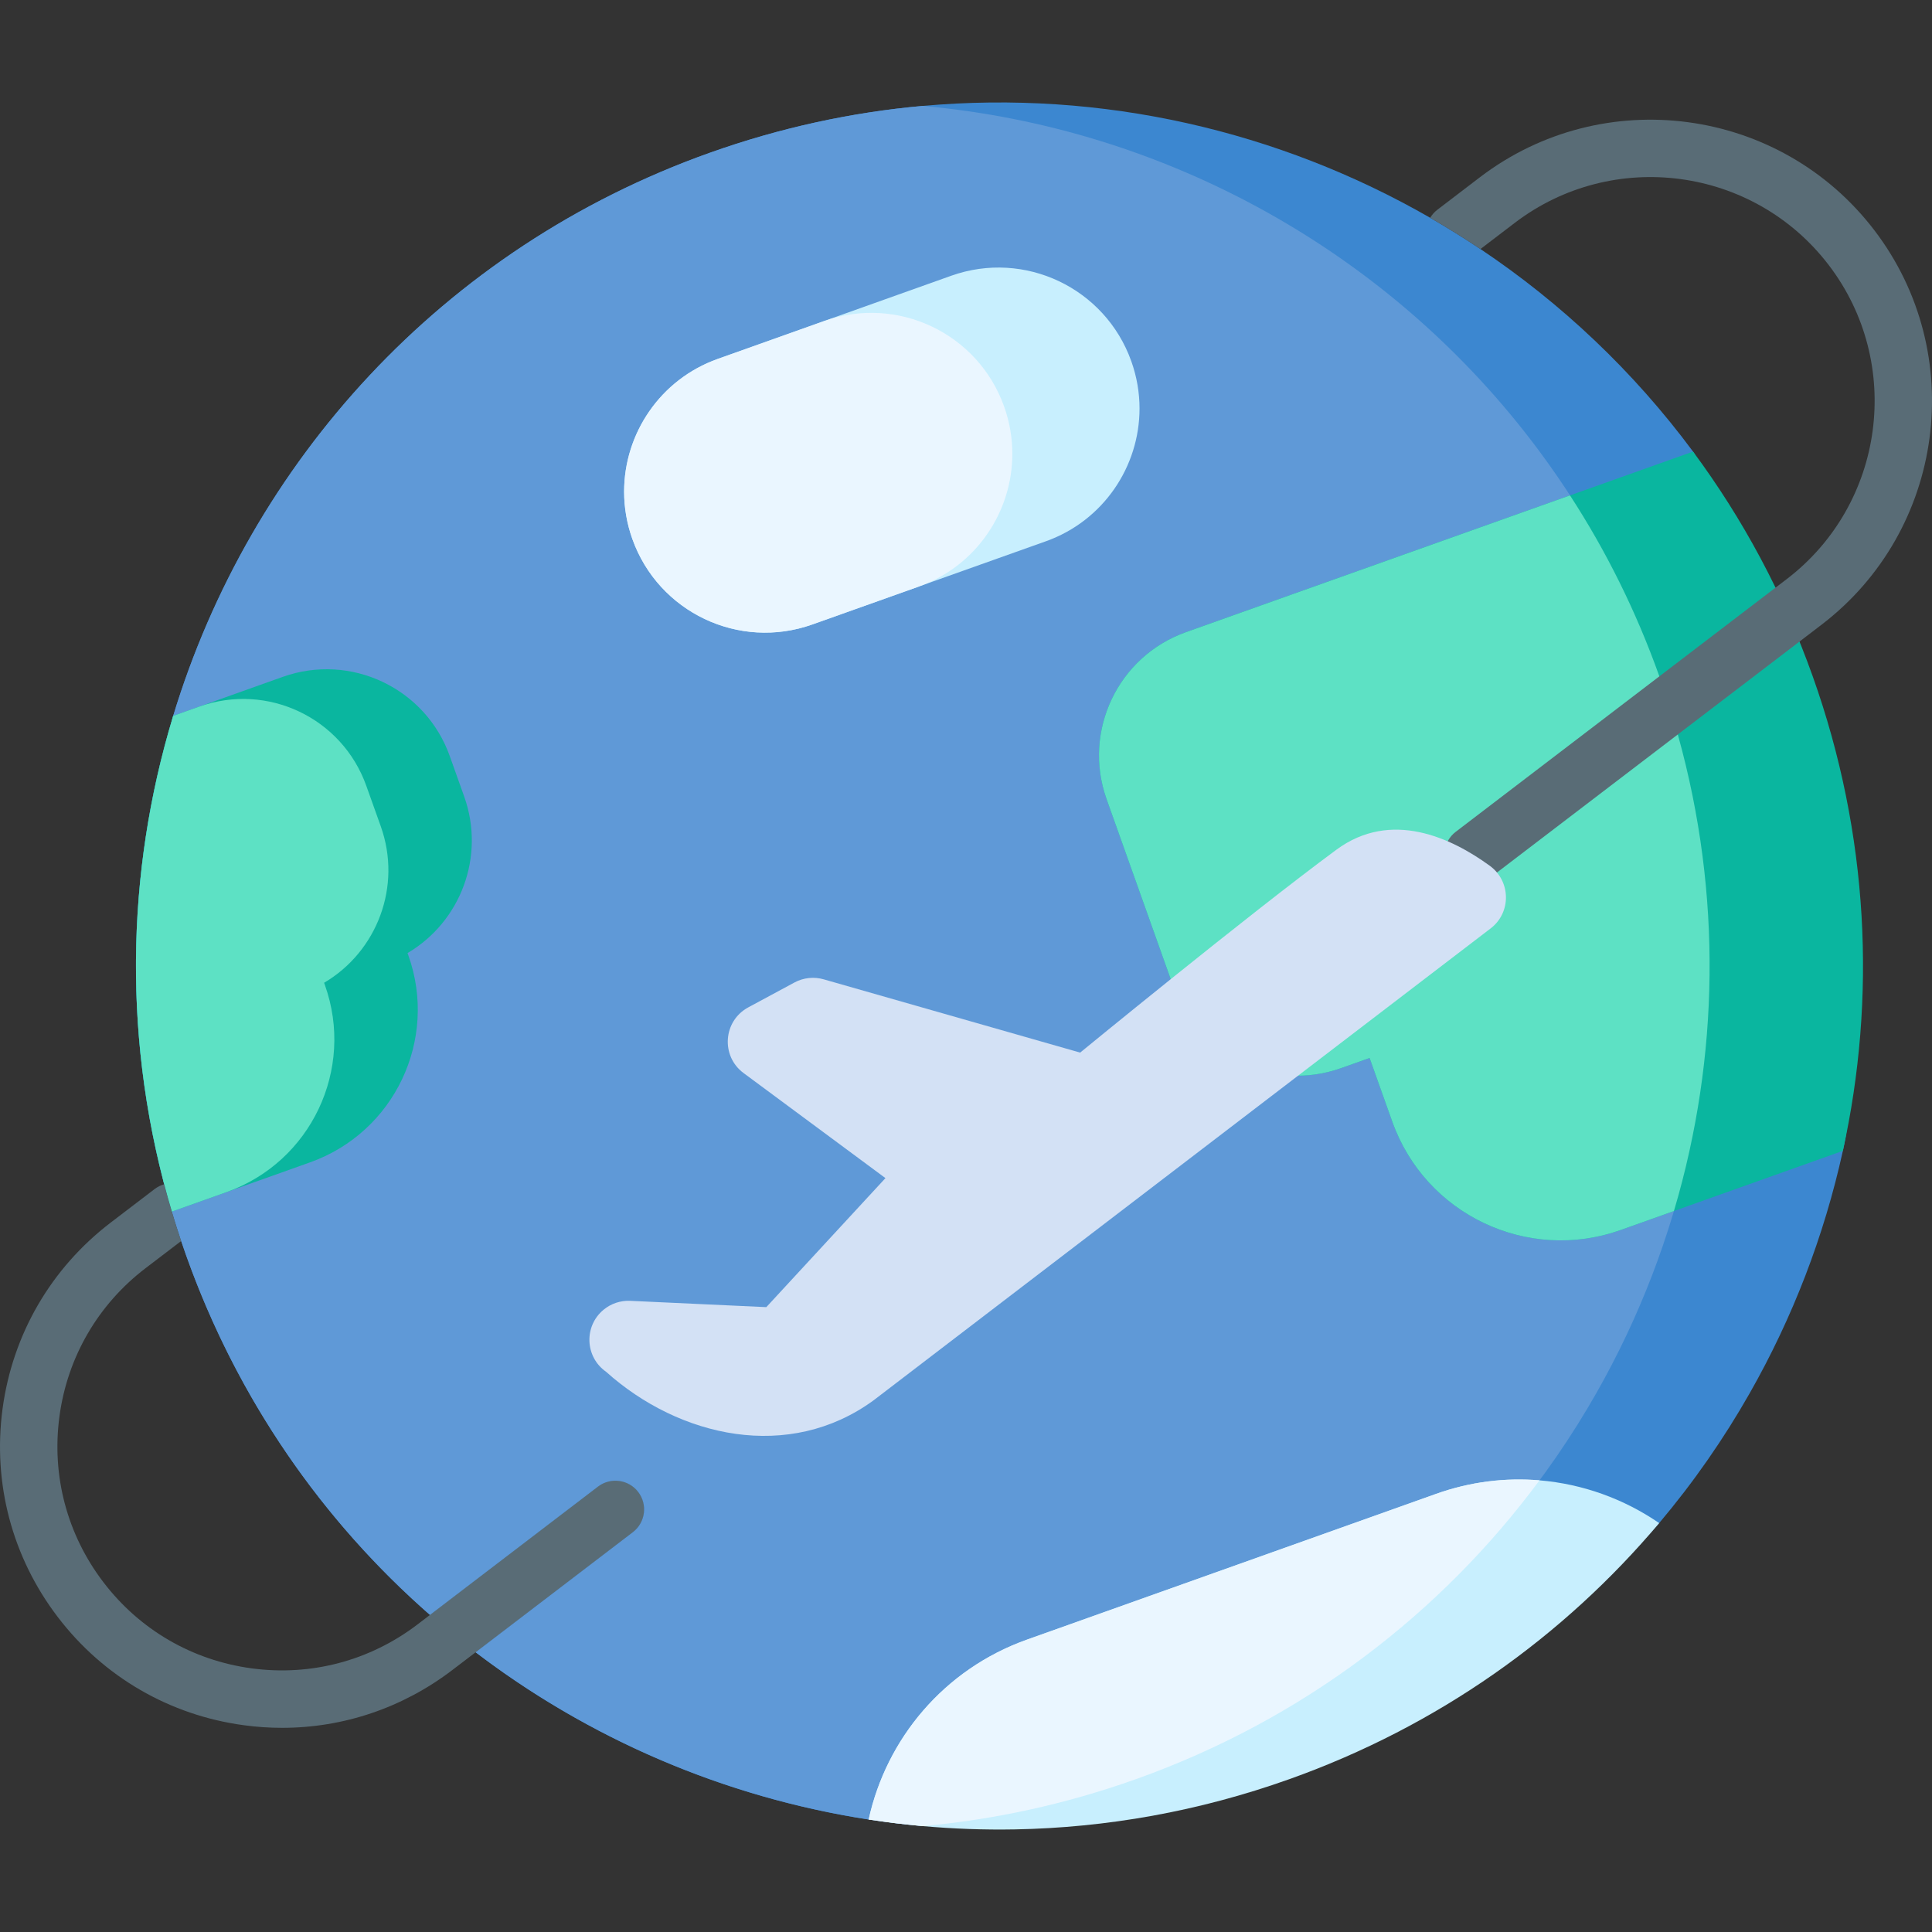 <?xml version="1.0" encoding="UTF-8" standalone="no"?><!-- icon666.com - MILLIONS OF FREE VECTOR ICONS --><svg width="1024" height="1024" id="Capa_1" enable-background="new 0 0 504.981 504.981" viewBox="0 0 504.981 504.981" xmlns="http://www.w3.org/2000/svg"><rect x="0" y="0" width="504.981" height="504.981" fill="#333333" stroke="none"/><g><path d="m481.685 300.805c-4.9 22.26-13.13 43.63-24.36 63.36-6.81 11.98-14.72 23.34-23.66 33.94-24.89 29.53-68.724 22.411-107.734 36.311-23.68 8.44-94.196 41.889-98.886 41.169-32.94-5.09-64.34-17.43-91.84-35.92-38.68-26-69.69-64.19-86.53-111.47-16.84-47.29-16.96-96.47-3.41-141.07 20.07-66.15 70.16-122.24 140.27-147.2 18.4-6.55 37.07-10.58 55.65-12.24 46.84-4.22 93.08 6.49 132.64 29.24 4.46 2.58 8.84 5.3 13.13 8.17 21.17 14.17 40.04 31.99 55.57 52.94 8.16 11.02 4.273 93.651 5.363 96.721 14.73 41.35 42.587 46.149 33.797 86.049z" fill="#3c87d0"/><path d="m470.345 167.695-80.75 61.64c-1.36 1.04-2.96 1.54-4.55 1.54-2.26 0-4.49-1.02-5.96-2.95-2.52-3.29-1.89-8 1.41-10.51l83.59-63.82c2.23 4.6 4.33 9.3 6.26 14.1z" fill="#3c87d0"/><path d="m441.585 300.805c-4.9 22.26-13.13 43.64-24.36 63.36-25.8 45.35-67.37 82.01-120.37 100.89-18.39 6.55-37.07 10.57-55.64 12.25-38.09-3.42-74.59-16.52-106.01-37.64-3.7-2.49-7.34-5.09-10.89-7.8l41.09-31.38c3.29-2.51 3.93-7.21 1.41-10.51-2.51-3.29-7.22-3.92-10.51-1.41l-43.92 33.54c-28.01-24.52-50.33-56.35-63.71-93.91-.45-1.27-.89-2.54-1.32-3.82-1.66-4.92-3.14-9.87-4.44-14.83-5.574-21.231 12.631-42.67 13.262-63.743.601-20.058-16.652-39.785-10.912-58.687 20.07-66.14 70.16-122.23 140.27-147.19 18.4-6.55 37.07-10.58 55.65-12.24 63.61 5.71 122.73 38.38 161.24 90.35 12.97 17.49 23.61 37.17 31.29 58.74 14.72 41.34 16.66 84.13 7.87 124.03z" fill="#5f99d7"/><path d="m165.405 400.485-41.09 31.38c-4.08-3.11-8.06-6.36-11.93-9.76l43.92-33.54c3.29-2.51 8-1.88 10.51 1.41 2.52 3.3 1.88 8-1.41 10.51z" fill="#5f99d7"/><path d="m481.687 300.807-44.161 15.729-13.913 4.95c-24.321 8.66-51.054-4.032-59.705-28.334l-5.926-16.627-7.43 2.646c-17.78 6.337-37.326-2.939-43.653-20.718l-17.653-49.56c-6.327-17.78 2.949-37.326 20.728-43.653l100.39-35.754 32.161-11.453c12.966 17.496 23.599 37.17 31.283 58.748 14.723 41.338 16.666 84.122 7.879 124.026z" fill="#0ab69f"/><path d="m441.588 300.807c-1.162 5.302-2.519 10.545-4.062 15.729l-13.913 4.95c-24.321 8.66-51.054-4.032-59.705-28.334l-5.926-16.627-7.43 2.646c-17.78 6.337-37.326-2.939-43.653-20.718l-17.653-49.56c-6.327-17.78 2.949-37.326 20.728-43.653l100.39-35.754c9.422 14.489 17.301 30.306 23.355 47.295 14.713 41.338 16.656 84.122 7.869 124.026z" fill="#5de1c4"/><path d="m106.525 249.107.206.597c7.863 22.024-3.649 46.252-25.673 54.104l-21.807 7.765-14.335 5.104c-12.999-43.657-12.098-88.487.315-129.45.011-.033.022-.076.033-.109l6.831-2.433h.011l21.796-7.765c17.789-6.342 37.337 2.943 43.668 20.732l3.768 10.567c5.582 15.682-.978 32.743-14.813 40.888z" fill="#0ab69f"/><path d="m84.718 256.872.206.597c7.852 22.024-3.649 46.253-25.673 54.104l-14.335 5.104c-12.999-43.657-12.098-88.487.315-129.45.011-.033.022-.076.033-.109l6.831-2.433h.011c17.789-6.342 37.326 2.943 43.646 20.732l3.779 10.578c5.582 15.671-.977 32.732-14.813 40.877z" fill="#5de1c4"/><path d="m297.847 106.774c0 15.143-9.412 29.34-24.497 34.71l-33.04 11.765c-.068.029-.127.059-.195.078l-27.787 9.891c-19.166 6.825-40.226-3.183-47.051-22.349-1.455-4.081-2.148-8.26-2.148-12.361 0-15.143 9.402-29.33 24.487-34.7l27.777-9.891 33.235-11.843c19.166-6.825 40.236 3.183 47.07 22.349 1.456 4.082 2.149 8.251 2.149 12.351z" fill="#c8effe"/><path d="m264.602 118.618c0 15.075-9.324 29.213-24.292 34.632-.068.029-.127.059-.195.078l-27.787 9.891c-19.166 6.825-40.226-3.183-47.051-22.349-1.455-4.081-2.148-8.26-2.148-12.361 0-15.143 9.402-29.33 24.487-34.7l27.777-9.891c19.166-6.825 40.236 3.173 47.061 22.339 1.455 4.081 2.148 8.26 2.148 12.361z" fill="#eaf6ff"/><path d="m433.669 398.103c-24.893 29.536-57.708 53.056-96.715 66.949-23.677 8.439-47.823 12.668-71.638 13.11-8.089.148-16.122-.147-24.1-.857-1.327-.12-2.644-.249-3.961-.396-3.418-.359-6.827-.811-10.208-1.327 4.606-21.033 19.623-39.274 41.411-47.031l48.68-17.338 58.252-20.756c8.946-3.188 18.121-4.275 27.002-3.529 11.267.94 22.055 4.837 31.277 11.175z" fill="#c8effe"/><path d="m402.392 386.928c-25.731 34.769-61.725 62.518-105.541 78.124-18.389 6.55-37.063 10.576-55.636 12.253-1.327-.12-2.644-.249-3.961-.396-3.418-.359-6.817-.811-10.208-1.327 4.606-21.033 19.623-39.274 41.411-47.031l48.68-17.338 58.252-20.756c8.946-3.188 18.122-4.275 27.003-3.529z" fill="#eaf6ff"/><g><path d="m165.405 400.485-41.09 31.38-6.08 4.64c-12.96 9.89-28.47 15.11-44.49 15.11-3.3 0-6.62-.22-9.94-.67-19.47-2.61-36.77-12.65-48.69-28.27-11.93-15.62-17.06-34.95-14.45-54.43 2.62-19.48 12.66-36.77 28.28-48.7l11.45-8.74c.78-.59 1.63-1.01 2.52-1.26 1.3 4.96 2.78 9.91 4.44 14.83l-9.31 7.1c-12.43 9.49-20.43 23.26-22.51 38.76-2.08 15.51 2.01 30.9 11.5 43.33 9.49 12.44 23.26 20.43 38.77 22.51 15.5 2.08 30.89-2 43.33-11.49l3.25-2.48 43.92-33.54c3.29-2.51 8-1.88 10.51 1.41 2.52 3.3 1.88 8-1.41 10.51z" fill="#596c76"/></g><g><path d="m476.085 163.305-5.74 4.39-80.75 61.64c-1.36 1.04-2.96 1.54-4.55 1.54-2.26 0-4.49-1.02-5.96-2.95-2.52-3.29-1.89-8 1.41-10.51l83.59-63.82 2.9-2.21c25.67-19.6 30.61-56.43 11.01-82.1s-56.43-30.61-82.1-11.01l-8.94 6.82c-4.29-2.87-8.67-5.59-13.13-8.17.47-.8 1.1-1.52 1.88-2.11l11.09-8.47c32.24-24.61 78.5-18.41 103.12 13.84 24.62 32.24 18.41 78.5-13.83 103.12z" fill="#596c76"/></g><path d="m228.32 366.023 161.303-123.36c5.434-4.156 5.298-12.348-.232-16.375-9.969-7.258-25.773-14.762-40.096-4.185-23.149 17.093-66.967 53.023-66.967 53.023l-67.036-19.153c-2.556-.73-5.297-.433-7.637.827l-12.069 6.502c-6.578 3.543-7.237 12.725-1.232 17.171l37.082 27.461-31.14 33.723-35.568-1.648c-2.534-.117-5.021.714-6.974 2.331-5.179 4.288-4.863 12.326.636 16.194 19.237 17.247 47.901 23.588 69.93 7.489z" fill="#d3e1f5"/></g></svg>